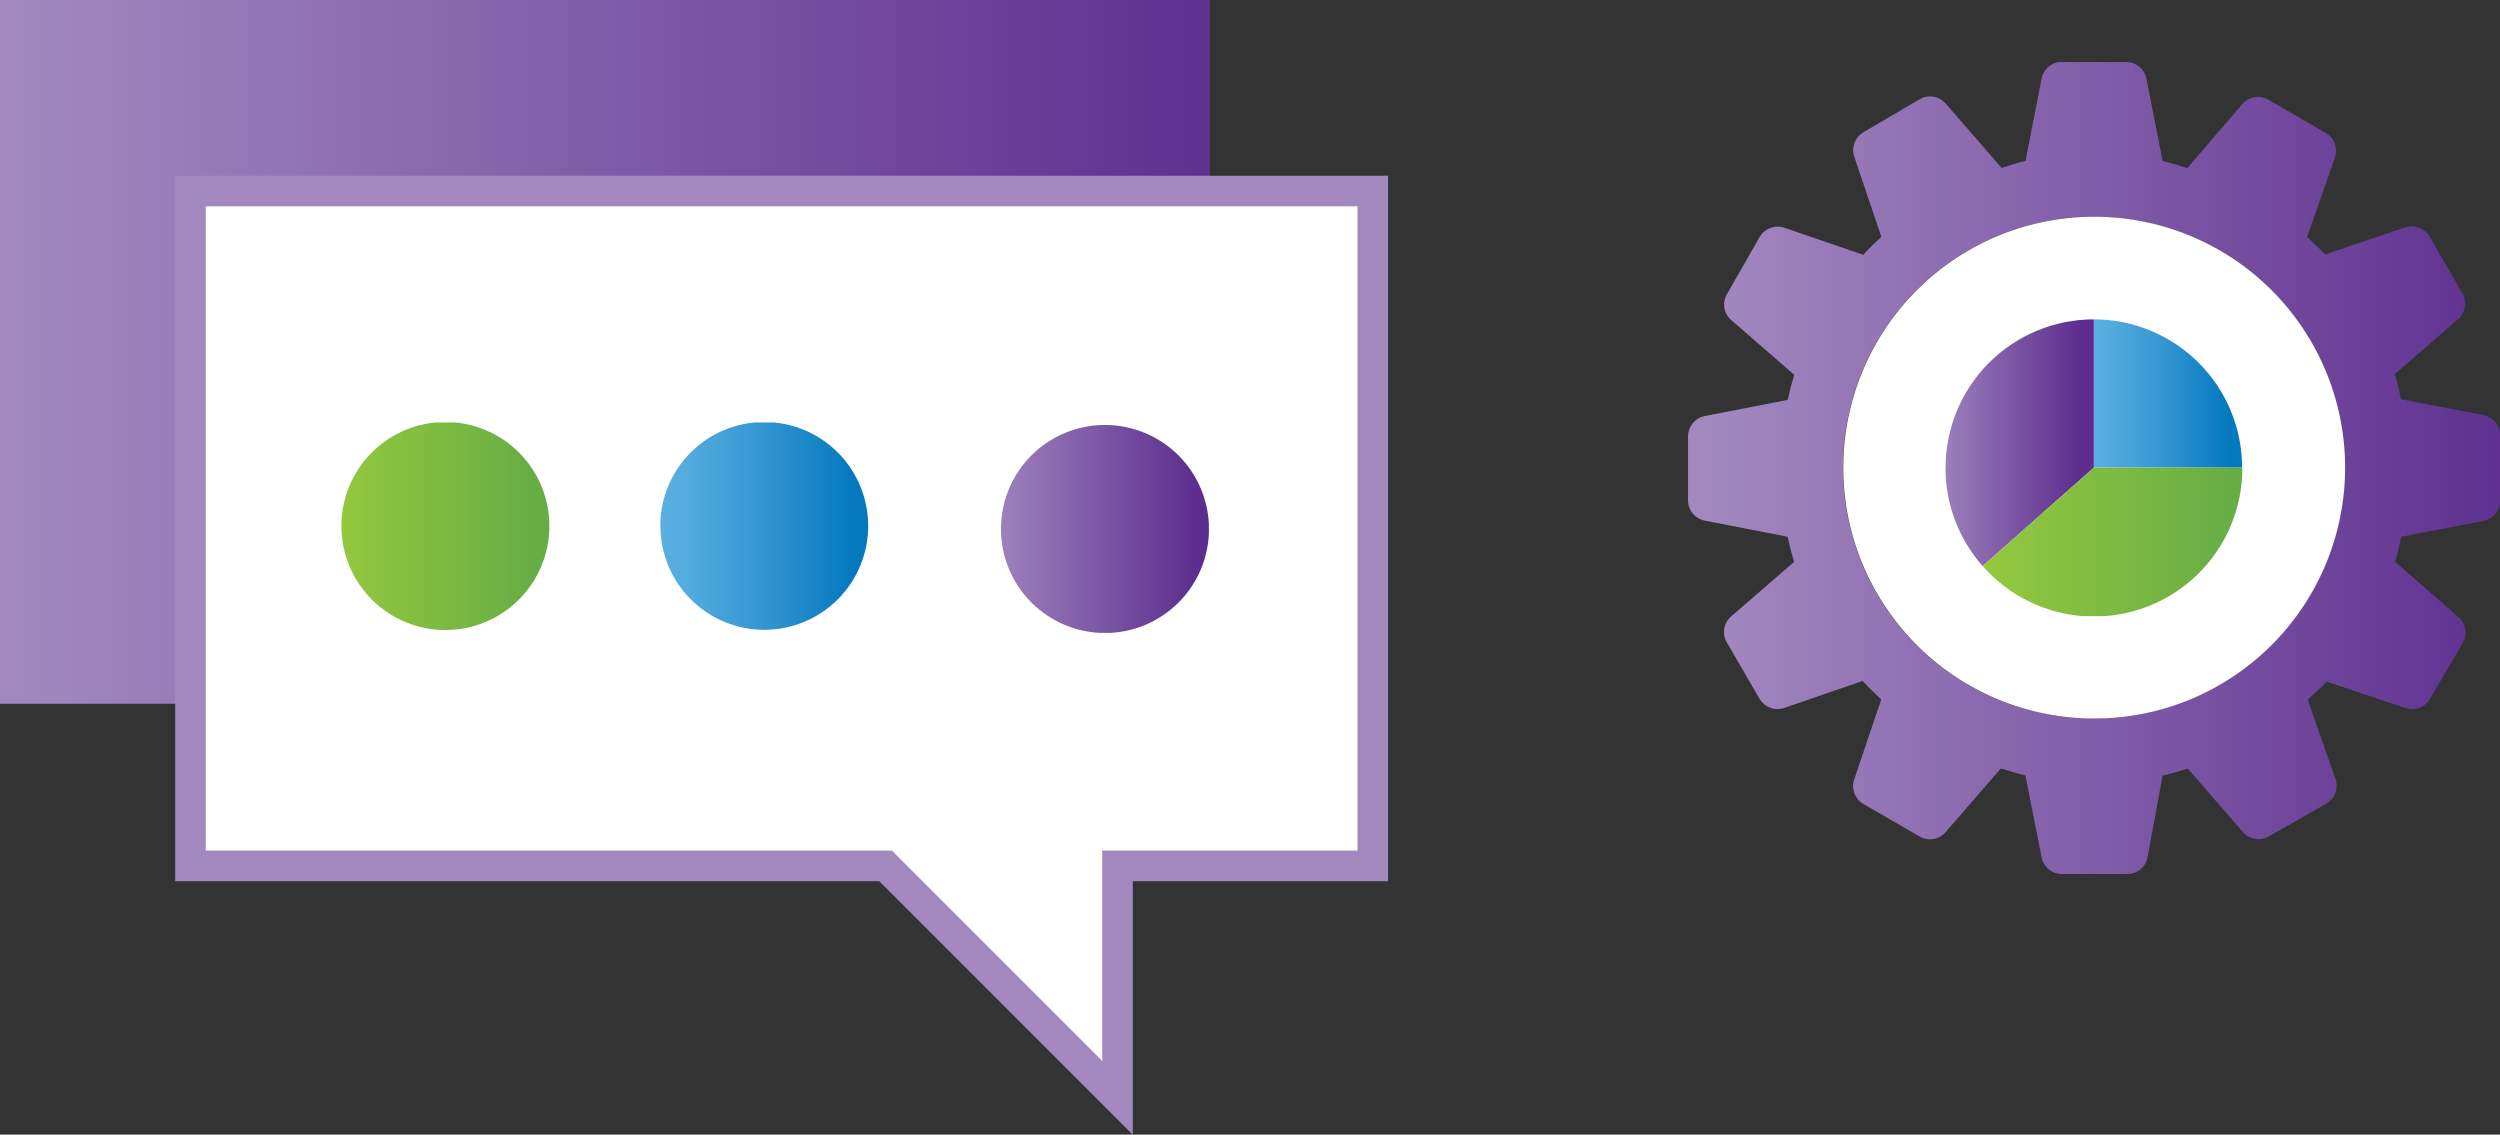 <svg xmlns="http://www.w3.org/2000/svg" xmlns:xlink="http://www.w3.org/1999/xlink" viewBox="0 0 219.19 99.48"><rect x="0" y="0" width="219.19" height="99.48" fill="#333333" stroke="none"/><defs><style>.cls-1,.cls-7{fill:none;}.cls-2{clip-path:url(#clip-path);}.cls-3{fill:url(#linear-gradient);}.cls-4{clip-path:url(#clip-path-2);}.cls-5{fill:url(#linear-gradient-2);}.cls-6{fill:#fff;}.cls-7{stroke:#a288bf;stroke-miterlimit:10;stroke-width:5.36px;}.cls-8{clip-path:url(#clip-path-3);}.cls-9{fill:url(#linear-gradient-3);}.cls-10{clip-path:url(#clip-path-4);}.cls-11{fill:url(#linear-gradient-4);}.cls-12{clip-path:url(#clip-path-5);}.cls-13{fill:url(#linear-gradient-5);}.cls-14{clip-path:url(#clip-path-6);}.cls-15{fill:url(#linear-gradient-6);}.cls-16{clip-path:url(#clip-path-7);}.cls-17{fill:url(#linear-gradient-7);}.cls-18{clip-path:url(#clip-path-8);}.cls-19{fill:url(#linear-gradient-8);}</style><clipPath id="clip-path" transform="translate(0 0)"><rect class="cls-1" width="106.09" height="61.7"/></clipPath><linearGradient id="linear-gradient" x1="-593.31" y1="283.19" x2="-592.31" y2="283.19" gradientTransform="matrix(106.09, 0, 0, -106.09, 62946.02, 30074.95)" gradientUnits="userSpaceOnUse"><stop offset="0" stop-color="#a288bf"/><stop offset="0.17" stop-color="#9678b7"/><stop offset="1" stop-color="#5d2e8f"/></linearGradient><clipPath id="clip-path-2" transform="translate(0 0)"><path class="cls-1" d="M161.58,41a22,22,0,1,1,22,22,22,22,0,0,1-22-22m19-35.58A1.82,1.82,0,0,0,179,6.9l-1.41,7.2c-.71.17-1.43.4-2.1.62l-4.87-5.61a1.82,1.82,0,0,0-2.33-.4l-4.92,2.89a1.82,1.82,0,0,0-.79,2.16l2.37,7c-.54.52-1.08,1-1.58,1.58l-6.92-2.37a1.83,1.83,0,0,0-2.16.79l-2.86,5a1.8,1.8,0,0,0,.32,2.27l5.56,4.83c-.22.73-.41,1.45-.57,2.2l-7.24,1.41A1.82,1.82,0,0,0,148,38.16V43.9a1.82,1.82,0,0,0,1.49,1.75l7.24,1.41c.16.75.35,1.47.57,2.2l-5.56,4.82a1.81,1.81,0,0,0-.32,2.28l2.86,4.92a1.83,1.83,0,0,0,2.16.79l6.87-2.37c.51.57,1.07,1.09,1.63,1.63l-2.37,7a1.81,1.81,0,0,0,.79,2.15l4.92,2.85a1.82,1.82,0,0,0,2.33-.4l4.82-5.56c.7.22,1.42.45,2.15.62L179,75.15a1.8,1.8,0,0,0,1.75,1.48h5.74a1.79,1.79,0,0,0,1.8-1.48L189.61,68c.76-.17,1.48-.39,2.21-.62l4.82,5.56a1.81,1.81,0,0,0,2.27.4l5-2.85a1.8,1.8,0,0,0,.87-2.15l-2.45-7c.56-.5,1.13-1,1.66-1.58l6.9,2.32a1.82,1.82,0,0,0,2.15-.79l2.89-4.92a1.82,1.82,0,0,0-.4-2.28L210,49.26c.22-.73.38-1.45.54-2.2l7.27-1.41a1.81,1.81,0,0,0,1.41-1.75V38.16a1.81,1.81,0,0,0-1.41-1.75L210.51,35c-.16-.75-.32-1.47-.54-2.2L215.5,28a1.81,1.81,0,0,0,.4-2.27l-2.89-5a1.82,1.82,0,0,0-2.15-.79l-7,2.37c-.5-.54-1-1-1.58-1.53l2.45-7a1.82,1.82,0,0,0-.87-2.16l-5-2.89a1.81,1.81,0,0,0-2.27.4l-4.82,5.61c-.71-.23-1.42-.45-2.16-.62l-1.41-7.2a1.81,1.81,0,0,0-1.8-1.48h-5.91"/></clipPath><linearGradient id="linear-gradient-2" x1="-593.31" y1="283.19" x2="-592.31" y2="283.19" gradientTransform="matrix(71.21, 0, 0, -71.21, 42399.27, 20207.55)" xlink:href="#linear-gradient"/><clipPath id="clip-path-3" transform="translate(0 0)"><path class="cls-1" d="M29.93,46.16A9.12,9.12,0,1,0,39.05,37a9.11,9.11,0,0,0-9.12,9.12"/></clipPath><linearGradient id="linear-gradient-3" x1="-593.31" y1="283.19" x2="-592.31" y2="283.19" gradientTransform="matrix(18.23, 0, 0, -18.23, 10844.67, 5208.02)" gradientUnits="userSpaceOnUse"><stop offset="0" stop-color="#97ca3e"/><stop offset="1" stop-color="#67ad45"/></linearGradient><clipPath id="clip-path-4" transform="translate(0 0)"><path class="cls-1" d="M57.9,46.16A9.11,9.11,0,1,0,67,37a9.11,9.11,0,0,0-9.11,9.12"/></clipPath><linearGradient id="linear-gradient-4" x1="-593.31" y1="283.19" x2="-592.31" y2="283.19" gradientTransform="matrix(18.23, 0, 0, -18.23, 10872.63, 5208.02)" gradientUnits="userSpaceOnUse"><stop offset="0" stop-color="#60b2e3"/><stop offset="0.2" stop-color="#54abde"/><stop offset="0.55" stop-color="#3597d2"/><stop offset="1" stop-color="#0479bf"/></linearGradient><clipPath id="clip-path-5" transform="translate(0 0)"><path class="cls-1" d="M87.76,46.37a9.12,9.12,0,1,0,9.12-9.11,9.11,9.11,0,0,0-9.12,9.11"/></clipPath><linearGradient id="linear-gradient-5" x1="-593.31" y1="283.19" x2="-592.31" y2="283.19" gradientTransform="matrix(18.23, 0, 0, -18.23, 10902.54, 5208.26)" xlink:href="#linear-gradient"/><clipPath id="clip-path-6" transform="translate(0 0)"><path class="cls-1" d="M183.58,41h13a13,13,0,0,0-13-13Z"/></clipPath><linearGradient id="linear-gradient-6" x1="-593.31" y1="283.19" x2="-592.31" y2="283.19" gradientTransform="matrix(13.02, 0, 0, -13.02, 7907.26, 3721)" xlink:href="#linear-gradient-4"/><clipPath id="clip-path-7" transform="translate(0 0)"><path class="cls-1" d="M170.57,41a13,13,0,0,0,3.26,8.63L183.58,41V28a13,13,0,0,0-13,13"/></clipPath><linearGradient id="linear-gradient-7" x1="-593.31" y1="283.19" x2="-592.31" y2="283.19" gradientTransform="matrix(13.02, 0, 0, -13.02, 7894.24, 3725.32)" xlink:href="#linear-gradient"/><clipPath id="clip-path-8" transform="translate(0 0)"><path class="cls-1" d="M183.58,41l-9.75,8.63A13,13,0,0,0,196.6,41Z"/></clipPath><linearGradient id="linear-gradient-8" x1="-593.31" y1="283.19" x2="-592.31" y2="283.19" gradientTransform="matrix(22.77, 0, 0, -22.77, 13682.6, 6495.24)" xlink:href="#linear-gradient-3"/></defs><g id="Layer_2" data-name="Layer 2"><g id="Layer_1-2" data-name="Layer 1"><g class="cls-2"><rect class="cls-3" width="106.1" height="61.7"/></g><g class="cls-4"><rect class="cls-5" x="147.97" y="5.41" width="71.22" height="71.23"/></g><path class="cls-6" d="M183.61,19a22,22,0,1,1-22,22,22,22,0,0,1,22-22" transform="translate(0 0)"/><polygon class="cls-6" points="119.02 18.09 18.04 18.09 18.04 74.58 78.2 74.58 96.64 93.02 96.64 74.58 119.02 74.58 119.02 18.09"/><polygon class="cls-7" points="119.02 18.09 18.04 18.09 18.04 74.58 78.2 74.58 96.64 93.02 96.64 74.58 119.02 74.58 119.02 18.09"/><polygon class="cls-6" points="119.02 18.09 18.04 18.09 18.04 74.58 78.2 74.58 96.64 93.02 96.64 74.58 119.02 74.58 119.02 18.09"/><g class="cls-8"><rect class="cls-9" x="29.93" y="37.04" width="18.23" height="18.23"/></g><g class="cls-10"><rect class="cls-11" x="57.9" y="37.04" width="18.23" height="18.23"/></g><g class="cls-12"><rect class="cls-13" x="87.76" y="37.26" width="18.23" height="18.23"/></g><g class="cls-14"><rect class="cls-15" x="183.58" y="27.99" width="13.02" height="13.02"/></g><g class="cls-16"><rect class="cls-17" x="170.57" y="27.99" width="13.02" height="21.64"/></g><g class="cls-18"><rect class="cls-19" x="173.83" y="41" width="22.77" height="13.02"/></g></g></g></svg>